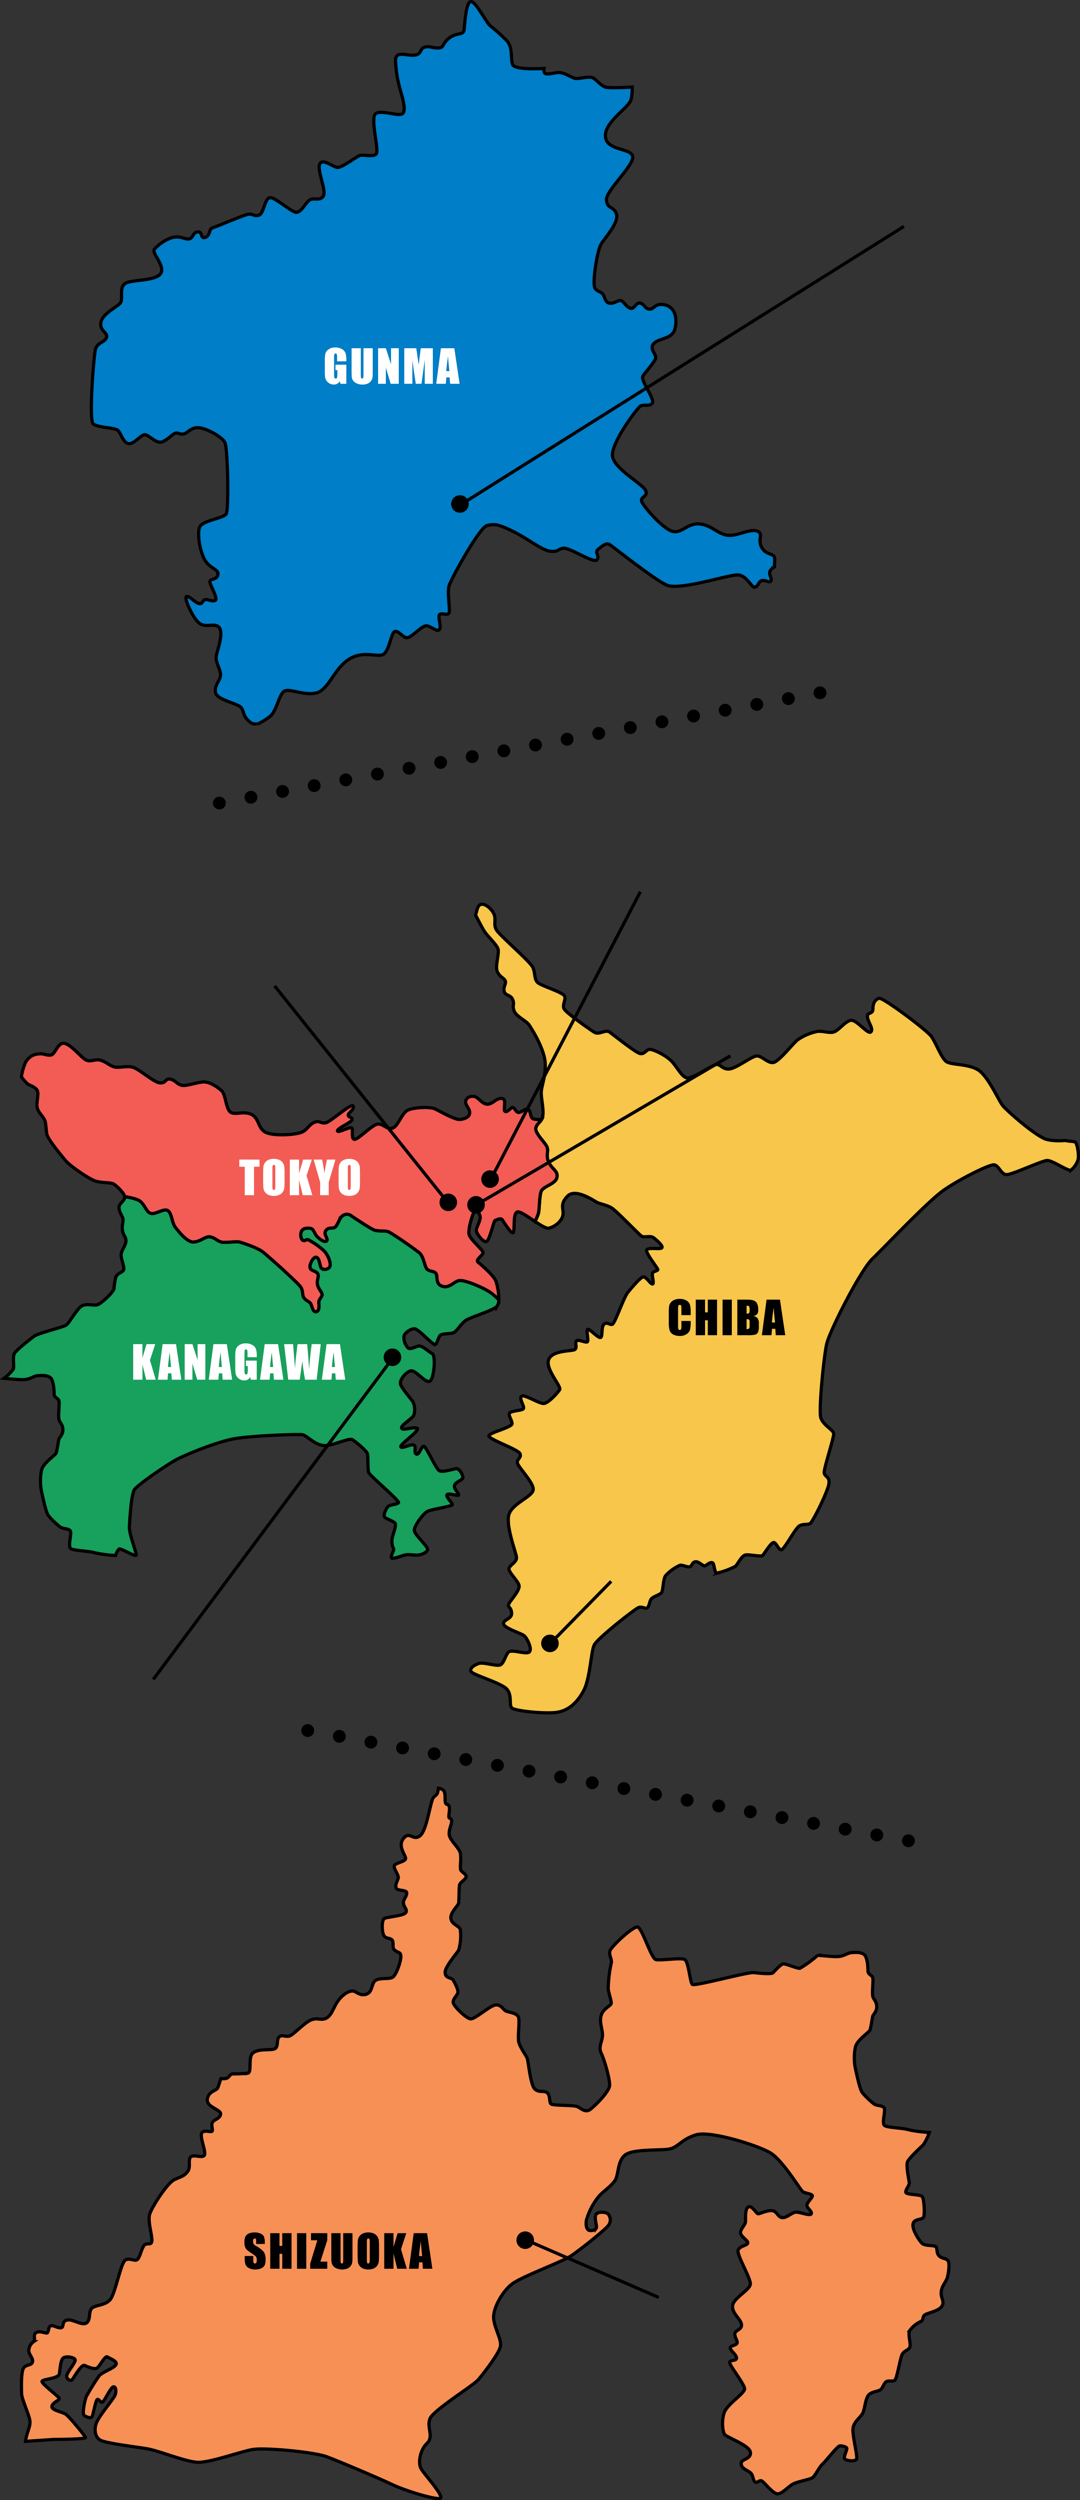 <svg xmlns="http://www.w3.org/2000/svg" width="336.004" height="777.694" viewBox="0 0 336.004 777.694"><rect x="0" y="0" width="336.004" height="777.694" fill="#333333" stroke="none"/><g data-name="Group 127419"><g data-name="Group 127416" transform="translate(-23.324 -1364.073)"><path data-name="Path 122420" d="M298.458 2025.176c-.782-.762.339-4.343 0-5.284s-2.261-.739-3.134-1.3a24.124 24.124 0 01-3.759-3.628c-.759-.976-1.859-6.314-2.152-7.611a16.682 16.682 0 01.047-6.584c.58-2.214 4.208-4.475 4.522-5.236s.684-3.611.849-4.254 1.324-1.455 1.255-3.11-1.031-2.1-1.25-3.247.252-4.988-.005-5.731-1.476-.941-1.476-2.06-.134-3.538-.852-4.7-2.955-1.109-4.387-.953-2.1 1.174-4.477 1.219c-.994.021-3.409-.182-5.879-.422a36.451 36.451 0 01-5.539 4.045c-.828.176-4.521-1.54-5.3-1.339s-2.479 2.056-3.025 2.685-4.3.171-6.176 0-18.2 4.3-18.983 3.674-1.141-7.288-2.509-7.8-7.287.4-8.819.1-4.311-10.04-5.776-10.163-8.271 6.135-8.574 7.544.738 2.485.427 3.74a40.538 40.538 0 00-.94 7.983c.189 1.521 1.019 3.615.931 4.466s-2.41 1.556-3.079 3.66.269 3.962.369 6.011-1.411 3.759-.4 5.842 2.72 8.094 2.623 10.039-4.4 6.2-5.983 7.424-2.945-.317-4.087-.833-7.4-.277-8.112-.8-.2-2.3-1.1-3.357-2.505-.009-3.96-1.275-2.014-8.8-2.459-9.74-2.052-3.09-2.544-4.815.485-7.028-.235-8.09-2.547-1.176-3.627-1.579-1.531-2.13-3.354-1.962-6.486 4.614-7.927 4.314-5.14-3.929-5.285-5.06 1.353-2.328 1.477-3.179-1.031-3.144-1.566-3.9-2.319-.389-2.418-2.238 3.659-5.942 4.208-7.029a15.354 15.354 0 00.492-6.446c-.368-1.121-2.652-1.466-2.91-3.358s2.272-3.917 2.418-4.836.056-4.96.314-5.731 1.925-1.612 2.015-2.419-1.366-1.375-1.7-2.148.4-4.232-.314-5.777-3.146-3.625-3.27-5.283 1.031-3.549.718-4.432-.728-.255-.807-.983.448-2.7 0-3.45-.693-.124-1.028-.85.1-2.965-.582-3.893a3.153 3.153 0 00-1.664-.749c-.245 2.3-.522 1.811-1.515 2.917s-2.015 10.32-4.232 11.956-3.246-1.724-5.17.875 1.207 5.508.67 6.38-3.043 1.141-3.425 1.947 1.365 2.955 1.209 3.828-.872 1.68-.737 2.954 3.222.607 3.355 1.681-1.072 2.013-1.007 3.224 1.5 2.193.6 3.089-5.55 1.207-6.515 1.68-.874 4.811.068 5.639 2.329.338 2.552 1.613-.269 2.036.737 2.752 1.814.449 1.749 2.015-1.454 5.688-2.621 6.315-3.914.065-5.239.938-.87 3.519-2.773 4.26-3.167-.72-4.065-.921-2.609.377-4.377 2.437-2.125 4.566-3.779 5.755-2.78-.023-4.884.694-5.729 4.79-6.984 5.1-2.371-.582-3.224.336.067 3.347-1.637 3.731-4.63-.172-6.374 1.153-.248 6.041-1.7 6.333a37.769 37.769 0 01-4.524.2c-1.339.1-1.029 1.321-2.552 1.478a6.48 6.48 0 01-1.229-.012c-.414 1.114-.746 2.213-.962 2.767-.467 1.182-2.776.983-3.269 3.536s4.208 3.269 4.118 4.7-1.945 1.683-2.5 2.553.157 2.261-.134 2.78-2.331-.518-3.18.489 1.342 5.866.781 6.962-2.84-.2-4.095.47.046 3.314-1.21 4.769-1.77 1.372-4.029 2.418-7.072 8.574-7.724 10.812 1.007 7.074.672 8.46-1.722 0-2.553 1.412-1.006 3.022-1.813 4.03-2.6-.694-3.962.4-3.024 10.231-4.571 12.156-4.677 1.658-5.775 2.755-.223 3.772-1.745 4.6-4.309-1.432-6.012-.942-.751 2.159-1.779 2.382-2.486-.949-3.29-.569-.48 2.239-1.243 2.218-2.339-.808-3.324-.071.032 2.063-.705 2.757a3.543 3.543 0 00-1.491 2.65c-.078 1.375 1.6 2.572 1.111 3.782s-2.453.452-2.989 2.377-.392 5.486-.371 7.252 2.456 6.852 2.611 8.643c.135 1.534-.694 3.065-1.15 4.993a12.876 12.876 0 00-.218 1.3l8.911-.606s9.963 0 9.739-.6-5.1-6.579-6.246-7.288-4.4-1.176-4.2-2.419 2.386-1.779 2.251-2.452-5.811-4.7-5.307-5.373 5.165-.792 5.374-2.282.369-4.567 1.376-5.036 3.259-.1 3.527.671-2.551 3.929-2.62 5.036 1.289 1.659 1.68 1.21 2.872-4.942 3.888-4.48 2.861 1.256 3.734.888 2.586-4.064 3.359-3.529 3.259 1.279 2.653 2.419-4.4 2.351-5.24 3.492a71.757 71.757 0 00-3.963 6.38c-.4.942-1.476 5.474-.6 5.977s1.95.908 2.352.337 1.107-5.206 1.68-5.372.972 1.177 1.611.8 2.518-4.6 3.359-4.732 1.007 1.509.469 2.718-5.037 6.48-5.777 8.6-.357 4.141 1.077 5.17 11.059 2.152 14.73 2.775 11.908 4.031 15.67 4.211 13.3-3.3 17.1-3.971 19.164.751 23.193 2.267 16.074 6.628 20.237 8.6 12.9 4.616 14.843 4.366-5.1-7.768-5.91-9.448-.27-5.64 1.948-7.722-.2-4.991.939-7.7 13.515-10.277 15.061-12.137 6.723-8.41 6.879-10.606-1.835-5.261-2.149-8.326 2.732-8.643 5.911-10.926 15.241-6.719 18-8.508 10.545-8.012 11.731-9.491a2.8 2.8 0 000-3.583c-.495-.648-2.979-.938-3.741.024s.37 3.862.022 4.33a2.142 2.142 0 01-2.249.68c-.828-.362-1.019-1.607-.842-3.064a20.44 20.44 0 014.165-7.832c1.78-1.714 3.459-2.812 4.7-4.525s.717-5.866 3.09-7.925 10.9-1.432 13.744-1.925 3.852-3.044 8.418-4.432 19.566 3.359 23.281 5.687 9.168 11.327 9.851 11.909 2.754.685 3.045 1.255-1.741 2.211-1.664 3.119 1.637 1.75 1.358 2.568-3.443-.527-4.742-.486-2.787 1.8-4.266 1.693-1.566-1.972-3.133-2.151-3.738.92-4.355.964-1.924-2.739-3.077-2.125-.806 3.659-.9 4.655-1.711 2.362-1.522 3.493 2.305 2.238 2.239 3.045-2.4.849-2.989 2.18 3.827 8.611 3.793 10.535-5.214 4.332-5.507 6.76 2.406 4 2.731 5.777-2.059 1.825-2.059 3.043.83 1.948.717 2.776-2.2.817-2.148 1.614 1.869 2 1.968 3.045-2.047.582-2.149 1.432 4.68 6.8 4.656 8.239-5.507 4.823-6.356 7.431-.494 5.753.121 6.7 7.843 3.389 8.052 5.639-2.981 1.917-2.879 3.528 2.06 1.993 2.944 2.842.625 2.182 1.342 2.776 1.3-.728 2.149-.268 3.628 4.266 5.115 3.986 3.39-2.518 4.769-3.159 4.925-1.308 5.787-1.811 2.118-3.317 3.223-4.3 4.577-5.606 5.374-5.642 1.991.291 2.149.715-.808 2.218-.752 3.08 3.391 1.221 3.795.324-1.511-7.955-1.074-9.85 2.071-2.965 2.866-4.207.918-5.128 2.149-6.091 2.766-.892 3.494-1.431 1.072-2.091 1.79-2.508 1.879 0 2.6-.382 1.7-6.736 2.328-8.036 1.992-1.273 2.417-2.329-.727-4 0-5.194a8.594 8.594 0 013.4-2.774c.949-.4.411-1.433 1.252-2.059s4.432-1.166 5.339-2.744-.4-2.449-.235-4.33 1.333-2.976 1.79-4.21.876-4.341.448-5.372-2.123-.769-2.954-1.79-.411-1.79-.8-2.6-3.493-.224-4.479-1.253-3.1-4.254-2.763-6 2.91-1.174 3.3-2.147.155-5.6-.449-6.361-4.969-.479-5.1-1.341 1.148-2.1 1.076-2.956-1.076-5.294-.538-6.535 3.976-4.357 4.925-5.284a16.732 16.732 0 001.864-3.83 39.325 39.325 0 01-6.372-.814c-1.882-.626-6.842-.639-7.625-1.4" fill="#f79055" stroke="#000"/><path data-name="Path 122505" d="M105.7 2062.071h-2.673v-.82a1.609 1.609 0 00-.1-.731.377.377 0 00-.342-.157.435.435 0 00-.393.212 1.229 1.229 0 00-.133.643 1.815 1.815 0 00.15.834 2.182 2.182 0 00.813.677 8.218 8.218 0 012.418 1.872 4.291 4.291 0 01.5 2.358 4.137 4.137 0 01-.277 1.743 2.169 2.169 0 01-1.07.94 4.232 4.232 0 01-1.846.379 4.127 4.127 0 01-1.973-.437 2.146 2.146 0 01-1.074-1.114 5.712 5.712 0 01-.248-1.921v-.725h2.672v1.347a1.773 1.773 0 00.113.8.436.436 0 00.4.178.469.469 0 00.427-.226 1.287 1.287 0 00.14-.67 2.076 2.076 0 00-.267-1.278 8.5 8.5 0 00-1.347-1 13.248 13.248 0 01-1.421-1.038 2.415 2.415 0 01-.578-.889 3.911 3.911 0 01-.229-1.449 4.021 4.021 0 01.325-1.859 2.185 2.185 0 011.049-.919 4.185 4.185 0 011.75-.332 4.559 4.559 0 011.911.362 2 2 0 011.046.913 4.832 4.832 0 01.257 1.87zm8.319-3.35v11.068h-2.878v-4.648h-.861v4.648h-2.88v-11.067h2.878v3.958h.861v-3.958zm4.593 0v11.068h-2.878v-11.067zm6.528 0v2.215l-2.147 6.638h2.146v2.215h-5.3v-1.606l2.211-7.247h-1.956v-2.215zm7.847 0v7.4a12.836 12.836 0 01-.087 1.768 2.4 2.4 0 01-.485 1.046 2.519 2.519 0 01-1.063.813 4 4 0 01-1.552.273 4.375 4.375 0 01-1.749-.332 2.634 2.634 0 01-1.135-.85 2.367 2.367 0 01-.444-1.111q-.072-.585-.072-2.458v-6.549h2.878v8.3a3.273 3.273 0 00.079.926.308.308 0 00.318.2.333.333 0 00.352-.222 4.137 4.137 0 00.079-1.049v-8.155zm8.25 6.48q0 1.668-.079 2.362a2.646 2.646 0 01-.492 1.268 2.651 2.651 0 01-1.118.882 4.069 4.069 0 01-1.641.308 4.169 4.169 0 01-1.6-.291 2.625 2.625 0 01-1.134-.871 2.62 2.62 0 01-.513-1.265 23.369 23.369 0 01-.082-2.393v-1.892q0-1.668.079-2.362a2.646 2.646 0 01.492-1.268 2.651 2.651 0 011.118-.882 4.069 4.069 0 011.641-.308 4.169 4.169 0 011.6.291 2.625 2.625 0 011.138.872 2.62 2.62 0 01.513 1.265 23.369 23.369 0 01.082 2.393zm-2.878-3.636a3.429 3.429 0 00-.085-.988.34.34 0 00-.352-.215.393.393 0 00-.345.174 2.47 2.47 0 00-.12 1.029v5.168a5.082 5.082 0 00.079 1.189.343.343 0 00.366.226.354.354 0 00.376-.26 5.475 5.475 0 00.082-1.237zm11.368-2.844l-1.647 5 1.804 6.068h-2.974l-1.162-4.744v4.744h-2.878v-11.067h2.878v4.3l1.278-4.3zm6.466 0l1.647 11.068h-2.946l-.144-1.989h-1.032l-.171 1.989h-2.98l1.463-11.067zm-1.525 7.117q-.219-1.88-.437-4.642-.438 3.172-.547 4.642z"/><circle data-name="Ellipse 1712" cx="2.731" cy="2.731" r="2.731" transform="translate(184 2058.168)"/></g><g data-name="Group 127417" transform="translate(-19.135 -1349.498)"><path data-name="Path 122415" d="M344.64 1703.912c-3.56-1.209-12.067-8.762-13.469-10.418s-4.586-9.34-7.855-11.266-8.439-1.385-9.892-2.6-3.09-5.639-4.5-7.677-15.134-12.243-16.254-11.933-1.979 1.422-1.948 3.269-1.846.907-1.711 2.519 1.979 3.693 1.073 4.665-4.463-3.894-6.246-3.592-3.859 3.292-5.4 3.661-3.259-.437-5.038-.2a16.472 16.472 0 00-6.111 2.62c-1.443 1.073-5.773 6.785-7.587 7.053s-3.694-2.351-5.373-2.017-6.315 3.932-8.395 4.032-2.587-1.478-3.9-1.41-7.723 4.767-9.335 4.161-2.619-2.92-4.433-4.968-5.977-3.964-7.054-3.894-1.611 1.813-3.221 1.207-8.033-5.734-9.2-6.58c-1.326-.958-3.226 1.041-4.835 0s-8.664-5.944-9.336-7.253.874-3.124 0-4.165-6.309-2.774-7.89-3.76-.936-3.285-1.909-5.1-9.879-9.541-11.088-11.288-.236-3.122-.8-4.836-2.955-3.894-4.365-3.256c-.921.418-1.1 2.076-1.468 3.264 1.14 2.192 2.265 4.319 2.677 4.962.939 1.48 3.591 3.9 4.229 5.375s-.962 5.54-.134 7.286 2.193 1.97 2.486 2.887-.762 1.9-.335 3.29 1.945.874 2.618 2.486-.235 1.7.437 3.492 3.726 3 4.688 4.422 4.924 7.742 5.015 12.133-1.321 7.032-1.253 9.136.751 4.829.5 6.888-2.07 2.378-2.2 4.056 3.131 4.5 3.558 5.912-.517 2.393.469 4.564 3.008 2.667 2.532 4.773-4.46 2.668-4.951 4.433-.493 5.37-.738 6.51a14.9 14.9 0 01-1.116 2.677c1.778 1.191 3.476 2.254 4.272 2.1 1.79-.362 4.171-2.178 4.432-4.168s-1.077-3.175 1.388-5.773 8.15 1.344 9.134 1.879 3.089.811 4.656 1.793 8.508 8.286 9.311 8.774 2.732-.266 3.673.451 3.314 2.733 2.506 3.221-4.522-.358-4.655.718 3.538 5.6 3.493 6-1.211.49-1.613.982.672 3.583-.088 3.491-2.062-2.643-3.047-2.149-3.222 3.09-4.566 4.746-3.984 9.629-4.835 9.939-1.611-.894-2.6 0-.269 4.121-1.163 4.121-3.314-2.777-3.894-2.551.4 3.535-.135 3.893-2.864-.937-3.4-.267.4 2.151-.539 2.688-6.85.133-8.059 3.045 4.03 8.372 3.4 9.4-3.49 4.162-4.921 4.3-6.226-3.045-6.988-2.238 1.076 3.181.628 3.852-4.207.627-4.387 1.521.8 1.97.851 3.133-6.9 2.734-7.209 3.763 9.088 4.208 9.67 5.551-.938 1.611-.8 2.865 5.239 6.271 4.925 8.418-6.046 4.029-7.432 7.34 2.1 12.112 2.238 13.642-2.058 2.345-2.33 3.463 2.909 3.9 3.134 5.373-2.459 4.3-3.134 5.554.628.851.808 2.862-2.555 2.016-2.509 3.4 5.508 2.956 6.448 3.763 2.641 4.342 1.476 5.1-5.415-1.025-6.4 0-1.388 3.4-2.507 3.94-5.239-.894-6.628-.449-3.043 1.434-2.5 2.507 9.357 3.538 11.1 5.461.652 4.771 1.525 5.823 10.587 1.946 14.057 1.432 6.267-2.844 8.33-6.715 2.279-12.111 3.311-14.239 12.29-10.9 13.612-11.551 2.171.469 2.866 0 .693-2.169 1.344-2.865 2.618-1.209 3.131-1.88.427-4.121 1.255-5.283a13.281 13.281 0 014.476-3.224c.807-.2 2.259.717 3.046.448s.624-1.3 1.7-1.524 2.492 1.5 3.044 1.255 1.455-1.184 2.239-.986.537 3.427 1.61 3.224a24.949 24.949 0 005.553-2.06c.762-.582 1.95-3.467 3.314-3.582s4.722.632 5.195.184 2.641-4.144 3.489-4.032 1.5 2.486 2.419 2.239 4.3-6.736 5.552-7.432 2.463-.222 3.314-.716 5.373-9.716 5.822-12.18-1.276-2.283-1.435-3.583 3.125-11.146 2.956-12.267-3.357-2.618-4.029-4.925.915-18.726 1.834-22.848 10.505-22.937 14.193-26.49 17.222-17.859 22.12-21.313 14.226-8.1 15.758-7.969 2.15 3.043 3.94 3.043 10.791-4.275 12.538-4.386 6.648 3.536 7.522 2.956a7.009 7.009 0 002.059-2.956c.526-1.19-.125-5.341-.808-5.731-.494-.287-1.882-.174-3.1-.515a17.548 17.548 0 01-5.886-.322" fill="#f7c64a" stroke="#000"/><path data-name="Path 122418" d="M171.651 1751.466c-2.183-1.476-8.125-4.061-9.8-3.627s-2.89 2.417-5.1 1.748-1.346-3.124-1.951-3.963-1.667-.53-2.643-1.234-1.015-3.97-2.628-5.28-8.6-6.18-9.638-6.515-3.02-.068-4.231-.469-5.589-3.394-7.118-4.366a2.2 2.2 0 00-2.955 0c-.807.5-1.413 2.956-2.283 3.49s-1.914-.2-2.788 1.009.839 2.55.235 3.223-2.417-.739-3.123-1.577-.9-2.252-1.976-2.352-2.052-.065-2.626.773-.334 2.753.4 3.023.872-.436 1.614-.2a22.209 22.209 0 014.9 3.424c1.212 1.209 2.453 4.13 1.68 5.1a1.79 1.79 0 01-2.452.3c-.5-.368-.5-2.821-1.441-3.358s-2.319 1.949-2.151 3.122 2.082 1.042 2.45 2.051-.365 1.719-.136 3.213 1.816 2.694 1.381 3.569-1.041 1.275-.941 2.315.134 2.519-.907 2.621-1.176-1.891-1.645-2.563-1.141-.7-1.947-1.6-.235-2.249-1.176-3.595-10.24-9.736-11.92-10.98-6.02-2.653-7.053-2.948-4.432.331-5.707 0-2.149-1.48-3.593-1.614-3.09 1.614-5.138 1.614-4.67-3.468-5.607-4.67-1.074-4.433-2.319-5.138-3.694 1.209-5.135.927-1.748-2.3-3.359-3.746c-.737-.664-2.827-1.168-4.887-1.508a.981.981 0 01.018.365c-.234 1.176-1.858 1.812-1.791 3.157s.973 2.385 1.208 3.36-.39 1.91-.154 3.559 1.174 2.148 1.106 3.424-1.071 2.384-1.441 3.76 1.039 4.1.739 5.1-2.083 1.042-2.488 2.487a23.068 23.068 0 00-.536 3.489c-.15.974-3.861 4.6-5.171 4.971s-3.515-.57-4.993.471-3.636 4.969-4.613 5.773-8.686 2.471-10.167 3.614-5.647 4.369-6.116 5.422.034 3.649-.234 4.7a13.2 13.2 0 01-2.925 2.9c2.47.239 4.885.44 5.879.423 2.37-.044 3.044-1.068 4.477-1.223s3.671-.208 4.386.953.849 3.584.849 4.7 1.222 1.314 1.48 2.055-.216 4.594 0 5.733 1.183 1.588 1.251 3.245-1.089 2.469-1.254 3.111-.538 3.495-.852 4.254-3.938 3.02-4.52 5.238a16.712 16.712 0 00-.047 6.58c.293 1.3 1.391 6.636 2.149 7.612a24.108 24.108 0 003.763 3.628c.872.559 2.8.358 3.131 1.3s-.783 4.524 0 5.282 5.742.78 7.625 1.4a39.329 39.329 0 006.373.816 5.5 5.5 0 011.1-2.005c.706-.348 5.551 2.89 5.362 1.716s-2.263-6.65-2.148-8.6.523-10.083 1.609-11.639 9.963-7.623 12.9-9.225 12.983-5.73 18.533-6.627 19.8-1.444 20.955-1.165 3.716 3.1 6.392 3.336 7.944-2.481 9.009-1.813 4.455 3.457 4.691 4.432-.013 4.913.412 5.865 9.661 8.742 9.225 9.312-2.621.583-3.225 1.165-1.609 2.718-1.075 3.312 2.408 1.1 3.158 1.8-.807 3.859-.874 5.238a5.13 5.13 0 00.493 2.808c.314.548-1.465 2.912-.358 2.956s3.256-1.005 4.466-1.1 2.438.188 3.5.109 3.067-.893 2.955-1.88-3.927-4.4-4.117-5.728 2.767-5.326 4.117-6 7.557-1.53 7.7-2.059-2.194-2.486-1.61-3.136 3.969.8 3.58-.088-1.622-1.849-1.253-2.867 2.54-1.621 2.6-2.328a3.982 3.982 0 00-1.7-2.776c-.727-.214-4.511 1.3-5.64.629s-4.075-7.522-4.838-7.612-1.432 2.865-2.327 2.417.089-2.284-.715-2.776-4.077 1.344-4.121.448 6.449-5.328 5.014-5.732-4.386.852-4.746 0 3.267-2.951 3.761-3.938a5.8 5.8 0 00-.269-4.3c-.608-.865-3.492-4.163-3.852-5.464s1.884-4.072 3.4-4.118 4.433 3.942 5.734 3.225 1.928-7.919.759-8.554-3.172-2.606-4.233-2.392-2.483 1.14-3.245.648a4.669 4.669 0 01-1.343-3.581c.134-1.21 2.239-2.551 3.4-2.42s5.595 5.017 6.265 4.925.986-2.414 1.7-2.953 2.777-.357 3.941-.716 2.4-2.9 4.028-3.94 8.645-3.046 9.671-4.39a3.627 3.627 0 00.511-1.99 19.614 19.614 0 00-2.68-2.331" fill="#18a05d" stroke="#000"/><path data-name="Path 122416" d="M187.434 1720.242c.491-1.764 4.477-2.33 4.951-4.432s-1.548-2.6-2.532-4.772-.046-3.152-.47-4.566-3.693-4.229-3.559-5.911c.1-1.293 1.205-1.784 1.82-2.881a6.534 6.534 0 01-2.718-.185c-.985-.669-.582-2.282-1.386-2.863s-2.2.938-3.048.9-1.006-1.082-1.655-1.483-1.88 1.749-2.6 1.123.762-3.764-.984-3.986-2.994 2.061-4.784 1.751-2.558-2.426-4.216-2.424-2.374 1.076-2.237 2.016 1.253 1.881 1.253 3.089-1.344 1.924-3 2.106-6.58-2.779-7.967-3.359-6.583-.492-8.418.538-3 5.147-4.746 5.55-2.863-1.476-4.52-1.3-6.09 4.879-7.208 4.744-.4-2.685-.762-3.444-4.477 1.655-4.522.807 4.389-2.6 4.522-3.494-1.032-.582-1.166-1.341 2.062-1.794 1.525-2.868-6.983 4.882-8.53 5.2-1.947-.9-3.692-.07-2.014 2.353-4.032 3.091-8.819 1.188-11.146-.158-1.839-4.387-4.344-5.508-5.06.362-6.47-.715-1.41-5.388-2.708-6.6-3.628-2.707-5.417-2.753-5.331 1.337-6.9 1.067-2.142-1.719-3.733-1.943-1.144 1.326-3.135 1.168-6.336-4.232-8.4-4.835-4.546.4-6.181-.246-2.258-1.5-3.938-1.97-3.023.671-4.521-.087-4.613-4.836-6.717-5.153-2.776 3.406-4.163 3.629-2.283-.583-3.962-.335a4.9 4.9 0 00-4.163 3.157 17.708 17.708 0 00-1.069 3.94 14.852 14.852 0 001.942 2.236c.771.5 2.452.906 3.022 2.082s-.436 3.794 0 5.439 2.229 2.808 2.5 4.419.2 1.94.432 3.554 4.48 6.683 5.867 8.349 7.476 5.887 9.491 6.425 4.578.356 5.416.829c.764.423 3.2 2.644 3.476 3.931 2.061.339 4.15.846 4.889 1.508 1.61 1.444 1.915 3.468 3.359 3.75s3.895-1.636 5.135-.929 1.376 3.937 2.316 5.139 3.56 4.666 5.609 4.666 3.693-1.746 5.137-1.611 2.319 1.276 3.595 1.611 4.671-.287 5.708.006 5.373 1.708 7.052 2.95 10.98 9.636 11.918 10.98.369 2.688 1.176 3.594 1.478.931 1.947 1.6.606 2.659 1.648 2.56 1.007-1.579.9-2.617.5-1.445.94-2.319-1.155-2.073-1.38-3.569.507-2.207.139-3.214-2.285-.873-2.453-2.05 1.211-3.659 2.15-3.124.941 2.99 1.444 3.359a1.788 1.788 0 002.453-.3c.773-.973-.469-3.894-1.68-5.1a22.3 22.3 0 00-4.9-3.426c-.739-.233-.873.472-1.611.2s-.975-2.184-.405-3.024 1.55-.872 2.627-.768 1.27 1.509 1.973 2.348 2.519 2.248 3.126 1.578-1.11-2.016-.235-3.225 1.914-.468 2.787-1.006 1.476-2.991 2.282-3.494a2.2 2.2 0 012.957 0c1.528.975 5.908 3.963 7.117 4.366s3.191.134 4.231.469 8.026 5.208 9.636 6.515 1.653 4.578 2.63 5.281 2.039.395 2.643 1.233-.27 3.29 1.949 3.963 3.424-1.311 5.1-1.746 7.623 2.149 9.8 3.625a20.061 20.061 0 012.681 2.334 18.8 18.8 0 00-.825-5.579c-.626-1.972-4.745-5.37-5.643-6.132s1.524-2.1 1.57-2.957-4.076-4.028-4.388-5.817 1.522-7.7 2.1-7.481a2.927 2.927 0 011.388 2.376c.088 1.163-1.433 3.4-1.167 4.3s1.972 3.358 3.045 3.177 2.287-6.4 2.779-6.579 1.685-.83 2.15-.269 2.687 4.342 3.4 4.115-.177-6.087 1.386-6.491c.872-.224 3.222 1.475 5.447 2.966a15.012 15.012 0 001.115-2.676c.247-1.14.247-4.747.739-6.512" fill="#f25c54" stroke="#000"/><path data-name="Path 122504" d="M234.011 1758.585h-2.878v-1.928a3.46 3.46 0 00-.092-1.049.4.4 0 00-.407-.208.425.425 0 00-.451.253 3.849 3.849 0 00-.1 1.094v5.141a3.588 3.588 0 00.1 1.053.409.409 0 00.431.246.4.4 0 00.42-.246 4.005 4.005 0 00.1-1.155v-1.39h2.877v.43a8.484 8.484 0 01-.243 2.434 2.487 2.487 0 01-1.073 1.258 3.678 3.678 0 01-2.047.54 4.241 4.241 0 01-2.085-.458 2.227 2.227 0 01-1.087-1.268 8.322 8.322 0 01-.267-2.437v-3.233a14.377 14.377 0 01.082-1.794 2.512 2.512 0 01.489-1.152 2.725 2.725 0 011.128-.872 4.075 4.075 0 011.658-.318 4.052 4.052 0 012.1.492 2.36 2.36 0 011.085 1.227 7.387 7.387 0 01.26 2.287zm8.206-4.826v11.067h-2.875v-4.648h-.861v4.648h-2.878v-11.067h2.878v3.958h.861v-3.958zm4.593 0v11.067h-2.874v-11.067zm1.715 0h2.871a7.569 7.569 0 012.061.212 2.043 2.043 0 011.135.855 3.859 3.859 0 01.431 2.082 2.242 2.242 0 01-.306 1.356 2.12 2.12 0 01-1.2.588 2.13 2.13 0 011.354.749 2.885 2.885 0 01.355 1.6v1.025a4.071 4.071 0 01-.256 1.661 1.382 1.382 0 01-.817.738 8.384 8.384 0 01-2.3.2h-3.324zm2.882 1.893v2.461q.185-.007.287-.007.424 0 .54-.208a3.412 3.412 0 00.116-1.193 1.928 1.928 0 00-.1-.728.459.459 0 00-.25-.263 2.218 2.218 0 00-.593-.062zm0 4.184v3.1a1.228 1.228 0 00.776-.191 1.342 1.342 0 00.167-.841v-1.036a1.458 1.458 0 00-.15-.861 1.348 1.348 0 00-.793-.171zm10.383-6.077l1.647 11.067h-2.946l-.144-1.989h-1.03l-.173 1.989h-2.98l1.463-11.067zm-1.524 7.116q-.219-1.88-.437-4.642-.438 3.172-.547 4.642z"/><path data-name="Path 122502" d="M99.871 1710.201v2.215h-1.709v8.852h-2.878v-8.853h-1.702v-2.215zm7.792 6.48q0 1.668-.079 2.362a2.646 2.646 0 01-.492 1.268 2.651 2.651 0 01-1.118.882 4.069 4.069 0 01-1.641.308 4.169 4.169 0 01-1.6-.291 2.625 2.625 0 01-1.133-.872 2.62 2.62 0 01-.513-1.265 23.369 23.369 0 01-.082-2.393v-1.892q0-1.668.079-2.362a2.646 2.646 0 01.492-1.268 2.651 2.651 0 011.118-.882 4.069 4.069 0 011.641-.308 4.169 4.169 0 011.6.291 2.625 2.625 0 011.138.872 2.62 2.62 0 01.513 1.265 23.369 23.369 0 01.082 2.393zm-2.877-3.637a3.429 3.429 0 00-.085-.988.34.34 0 00-.352-.215.393.393 0 00-.345.174 2.47 2.47 0 00-.12 1.029v5.168a5.082 5.082 0 00.079 1.189.343.343 0 00.366.226.354.354 0 00.371-.259 5.475 5.475 0 00.082-1.237zm11.368-2.844l-1.647 5 1.803 6.068h-2.973l-1.162-4.744v4.744H109.3v-11.067h2.878v4.3l1.278-4.3zm7.348 0l-2.102 7.062v4.006h-2.663v-4.006l-2.023-7.062h2.646q.622 3.233.7 4.354.239-1.771.8-4.354zm7.628 6.48q0 1.668-.079 2.362a2.646 2.646 0 01-.492 1.268 2.651 2.651 0 01-1.118.882 4.069 4.069 0 01-1.641.308 4.169 4.169 0 01-1.6-.291 2.625 2.625 0 01-1.134-.871 2.62 2.62 0 01-.513-1.265 23.369 23.369 0 01-.082-2.393v-1.892q0-1.668.079-2.362a2.646 2.646 0 01.492-1.268 2.651 2.651 0 011.118-.882 4.069 4.069 0 011.64-.308 4.169 4.169 0 011.6.291 2.625 2.625 0 011.138.872 2.62 2.62 0 01.513 1.265 23.369 23.369 0 01.079 2.392zm-2.878-3.636a3.429 3.429 0 00-.085-.988.34.34 0 00-.352-.215.393.393 0 00-.345.174 2.47 2.47 0 00-.12 1.029v5.168a5.082 5.082 0 00.079 1.189.343.343 0 00.366.226.354.354 0 00.376-.26 5.475 5.475 0 00.082-1.237z" fill="#fff"/><path data-name="Path 122503" d="M67.431 1767.601l-1.647 5 1.804 6.067h-2.974l-1.162-4.744v4.744h-2.878v-11.067h2.878v4.3l1.278-4.3zm6.466 0l1.647 11.067H72.6l-.144-1.989h-1.034l-.171 1.989h-2.98l1.463-11.067zm-1.524 7.116q-.219-1.88-.437-4.642-.438 3.172-.547 4.642zm10.65-7.116v11.067H80.5l-1.5-5.031v5.031h-2.4v-11.067H79l1.613 4.983v-4.983zm6.685 0l1.647 11.067h-2.946l-.144-1.989h-1.032l-.171 1.989h-2.98l1.463-11.067zm-1.525 7.116q-.219-1.88-.437-4.642-.437 3.172-.547 4.642zm10.828-3.042h-2.878v-1.007a4.982 4.982 0 00-.082-1.189.364.364 0 00-.39-.239.362.362 0 00-.362.205 3.339 3.339 0 00-.1 1.053v5.312a3.163 3.163 0 00.1.981.373.373 0 00.383.236.422.422 0 00.427-.267 3.119 3.119 0 00.113-1.039v-1.312h-.582v-1.681h3.37v5.94H97.2l-.267-.793a2.011 2.011 0 01-.742.769 2.09 2.09 0 01-1.056.256 2.745 2.745 0 01-1.357-.352 2.6 2.6 0 01-.96-.872 2.762 2.762 0 01-.41-1.09 13.1 13.1 0 01-.082-1.712v-3.288a11.014 11.014 0 01.171-2.3 2.363 2.363 0 01.981-1.316 3.438 3.438 0 012.1-.6 3.9 3.9 0 012.1.52 2.452 2.452 0 011.087 1.234 6.535 6.535 0 01.253 2.075zm6.644-4.074l1.645 11.067h-2.944l-.144-1.989h-1.032l-.171 1.989h-2.98l1.463-11.067zm-1.525 7.116q-.219-1.88-.437-4.642-.438 3.172-.547 4.642zm14.8-7.116l-1.279 11.067h-3.6q-.492-2.55-.868-5.8-.171 1.388-.8 5.8h-3.571l-1.285-11.067h2.8l.294 3.862.3 3.726q.157-2.892.793-7.588h2.986q.062.485.314 3.65l.314 4.2q.239-4.013.8-7.854zm5.967 0l1.647 11.067H123.6l-.144-1.989h-1.034l-.171 1.989h-2.98l1.463-11.067zm-1.525 7.116q-.219-1.88-.437-4.642-.438 3.172-.547 4.642z" fill="#fff"/><circle data-name="Ellipse 1713" cx="2.731" cy="2.731" r="2.731" transform="translate(138.5 1768.958)"/><circle data-name="Ellipse 1717" cx="2.731" cy="2.731" r="2.731" transform="translate(187.5 1857.958)"/><circle data-name="Ellipse 1714" cx="2.731" cy="2.731" r="2.731" transform="translate(164.5 1721.538)"/><circle data-name="Ellipse 1715" cx="2.731" cy="2.731" r="2.731" transform="translate(168.869 1713.538)"/><circle data-name="Ellipse 1716" cx="2.731" cy="2.731" r="2.731" transform="translate(155.869 1720.767)"/></g><path data-name="Path 122492" d="M68.24 249.795l195.245-35.825" fill="none" stroke="#000" stroke-linecap="round" stroke-width="4" stroke-dasharray="0 10"/><path data-name="Path 122493" d="M95.738 538.301l195.246 35.825" fill="none" stroke="#000" stroke-linecap="round" stroke-width="4" stroke-dasharray="0 10"/><g data-name="Group 127418" transform="translate(-52.762 -1390.498)"><path data-name="Path 122419" d="M141.037 1605.613c1.51-1.241 6.01 1.31 9.939.47s5.508-7.049 9.8-10.139 8.228-1.276 10.681-1.68 2.853-6.982 4.164-7.32 2.618 2.218 4.028 1.883 4.2-3.511 5.576-3.651 3.524 2.073 4.232 1.164-.472-3.693 0-4.566 2.618.4 3.021-.671-.637-6.213 0-8.4 9.454-18.159 11.778-18.716 3.4-.491 7.966 1.724 9.066 5.911 11.685 6.247 2.285-.672 4.165-.939 9.4 4.834 10.408 3.624-.873-2.216.4-3.29 2.511-2.043 3.427-1.546 13.909 10.954 17.939 12.711 19.132-3.31 22.085-3.175 4.211 4.231 5.374 3.762.807-1.381 1.883-1.931 2.552.863 3.021 0-1.089-2.213 0-3.442a5.121 5.121 0 011.106-.9c-.087-1.255.362-2.668-.233-3.377-.718-.853-2.733-.493-3.894-3s.937-3.987-1.39-4.793-6.492 1.97-9.581 1.254-4.792-3.269-8.508-3.447-5.463 3.358-8.5 2.193-8.777-7.747-9.226-9.223 2.06-1.432 1.256-3.359-9.538-6.58-10.3-10.521 7.612-15.044 8.64-15.713 3.046.221 3.762-1.03-3.72-7.034-3-8.285 3.451-4.031 3.945-5.417-2.107-3.09-.493-4.788 5.639-1.3 6.5-4.374.28-6.728-2.9-7.581-3.556 1.43-4.989 1.3-1.477-1.522-2.821-1.881-1.79 1.881-2.99 1.621-1.878-1.686-2.784-2.3-2.375 1.042-3.9.682-1.254-2.283-2.285-3.089-.951-.245-2.059-1.386.539-11.731 1.78-13.832 5.484-6.574 4.847-9.227-2.954-1.614-3.156-4.567 8.886-11 8.146-13.623-8.078-1.624-8.456-6.085 7.024-8.836 7.9-11.321a12.741 12.741 0 00.408-4.1c-1.935.176-7.4.4-8.468-.027-1.121-.448-2.334-1.795-3.494-2.686s-4.7.36-5.911 0-2.683-1.476-4.432-1.745-4.79 1.206-5.1-.269a2.18 2.18 0 01-.008-1.047c-3.333.177-9.316.274-9.8-1.271-.672-2.148.179-5.328-1.933-7.522a64.489 64.489 0 00-5.007-4.476c-1.452-1.3-4.433-7.521-6-7.521s-1.926 7.207-2.15 8.865-2.417.714-4.655 2.508-1.458 2.908-3.248 3.042-2.974-.764-4.5-.178-.627 2.1-3 2.419-5.866-1.57-5.911 1.611a36.222 36.222 0 001.387 8.82c.538 2.149 1.927 6 .985 7.566s-7.789-1.613-8.864.627 1.388 11.013.492 12.088-3.984.176-5.057.49-5.462 3.763-6.941 3.717-4.747-3.044-5.6-.984 2.24 8.282 1.12 9.938-3.045.269-4.343 1.255-2.57 3.883-4.136 3.749-6.43-4.644-8.088-4.555-1.881 5.015-3.491 5.463-1.881-.582-3.4-.27-9.862 3.868-11.013 4.209-.628 2.374-2.24 2.955-.716-1.836-2.326-1.7-1.433 2.014-2.777 2.193-2.569-1.123-5.327-.4a13.187 13.187 0 00-5.418 3.622c-.9 1.208 3.67 5.374 1.88 7.656s-8.956 1.7-10.925 2.959-.628 4.521-1.433 5.911-5.372 3.178-6.089 6 2.151 3.268 1.7 4.835-2.776 1.567-3.4 3.584-2.094 21.937-.805 23.28 6.806 1.119 7.789 2.148 1.477 3.583 3.135 4.035 3.76-2.554 5.059-2.736 3.673 3.047 5.6 2.19 2.857-2.141 3.845-2.592 1.388.4 2.685.18 2.194-2.012 4.566-1.971 7.388 2.779 8.329 4.567 1.256 20.73.448 22.21-7.253 2.014-8.238 4.073.135 8.418 1.88 10.791 4.052 2.428 3.738 4.131-2.618 1.109-2.483 2.225 2.552 5.058 1.7 5.687-2.418-.492-3.312-.135-.539 1.345-1.748 1.166-2.866-2.372-3.893-2.193 2.238 7.656 4.521 8.64 4.343-.538 5.641 1.031-.268 6.179-.85 8.418 1.338 4.516 1.247 6.354-1.919 2.957-1.561 5.373 7.12 3.4 8.06 4.835.448 2.331 2.238 4.031c1.452 1.378 2.169.761 2.649 1.046a19 19 0 004.179-2.568c1.914-1.848 2.587-6.348 4.1-7.591" fill="#007ec7" stroke="#000"/><path data-name="Path 122501" d="M160.508 1502.892h-2.878v-1.007a4.982 4.982 0 00-.082-1.189.364.364 0 00-.39-.239.362.362 0 00-.362.205 3.338 3.338 0 00-.1 1.053v5.312a3.163 3.163 0 00.1.981.373.373 0 00.383.236.422.422 0 00.427-.267 3.119 3.119 0 00.113-1.039v-1.312h-.581v-1.681h3.37v5.94h-1.812l-.266-.793a2.011 2.011 0 01-.742.769 2.09 2.09 0 01-1.058.256 2.745 2.745 0 01-1.355-.352 2.6 2.6 0 01-.96-.872 2.762 2.762 0 01-.41-1.09 13.1 13.1 0 01-.083-1.712v-3.288a11.014 11.014 0 01.171-2.3 2.363 2.363 0 01.981-1.318 3.438 3.438 0 012.1-.6 3.9 3.9 0 012.1.52 2.452 2.452 0 011.081 1.234 6.535 6.535 0 01.253 2.075zm8.216-4.074v7.4a12.836 12.836 0 01-.082 1.767 2.4 2.4 0 01-.485 1.046 2.519 2.519 0 01-1.063.813 4 4 0 01-1.555.277 4.375 4.375 0 01-1.751-.336 2.634 2.634 0 01-1.134-.85 2.367 2.367 0 01-.444-1.111q-.068-.584-.068-2.458v-6.549h2.878v8.3a3.273 3.273 0 00.079.926.308.308 0 00.318.2.333.333 0 00.352-.222 4.137 4.137 0 00.079-1.049v-8.155zm8.1 0v11.067h-2.522l-1.5-5.031v5.031h-2.404v-11.067h2.406l1.613 4.983v-4.983zm10.6 0v11.067h-2.52v-7.472l-1.005 7.472h-1.785l-1.06-7.3v7.3h-2.515v-11.067h3.726q.164 1 .349 2.352l.4 2.816.656-5.168zm6.685 0l1.643 11.067h-2.947l-.144-1.989h-1.031l-.171 1.989h-2.98l1.463-11.067zm-1.529 7.116q-.219-1.88-.437-4.642-.438 3.172-.547 4.642z" fill="#fff"/><circle data-name="Ellipse 1718" cx="2.731" cy="2.731" r="2.731" transform="translate(193.125 1544.539)"/></g><path data-name="Path 122494" d="M281.238 70.415l-137.812 86.508" fill="none" stroke="#000"/><path data-name="Path 122495" d="M85.414 306.65l54.068 67.615" fill="none" stroke="#000"/><path data-name="Path 122496" d="M171.394 511.034l18.75-19.143" fill="none" stroke="#000"/><path data-name="Path 122497" d="M199.222 277.386l-46.671 89.735" fill="none" stroke="#000"/><path data-name="Path 122498" d="M122.222 422.386L47.67 522.411" fill="none" stroke="#000"/><path data-name="Path 122499" d="M227.238 328.423l-79.262 46.486" fill="none" stroke="#000"/><path data-name="Path 122500" d="M164.238 697.019l40.719 17.629" fill="none" stroke="#000"/></g></svg>